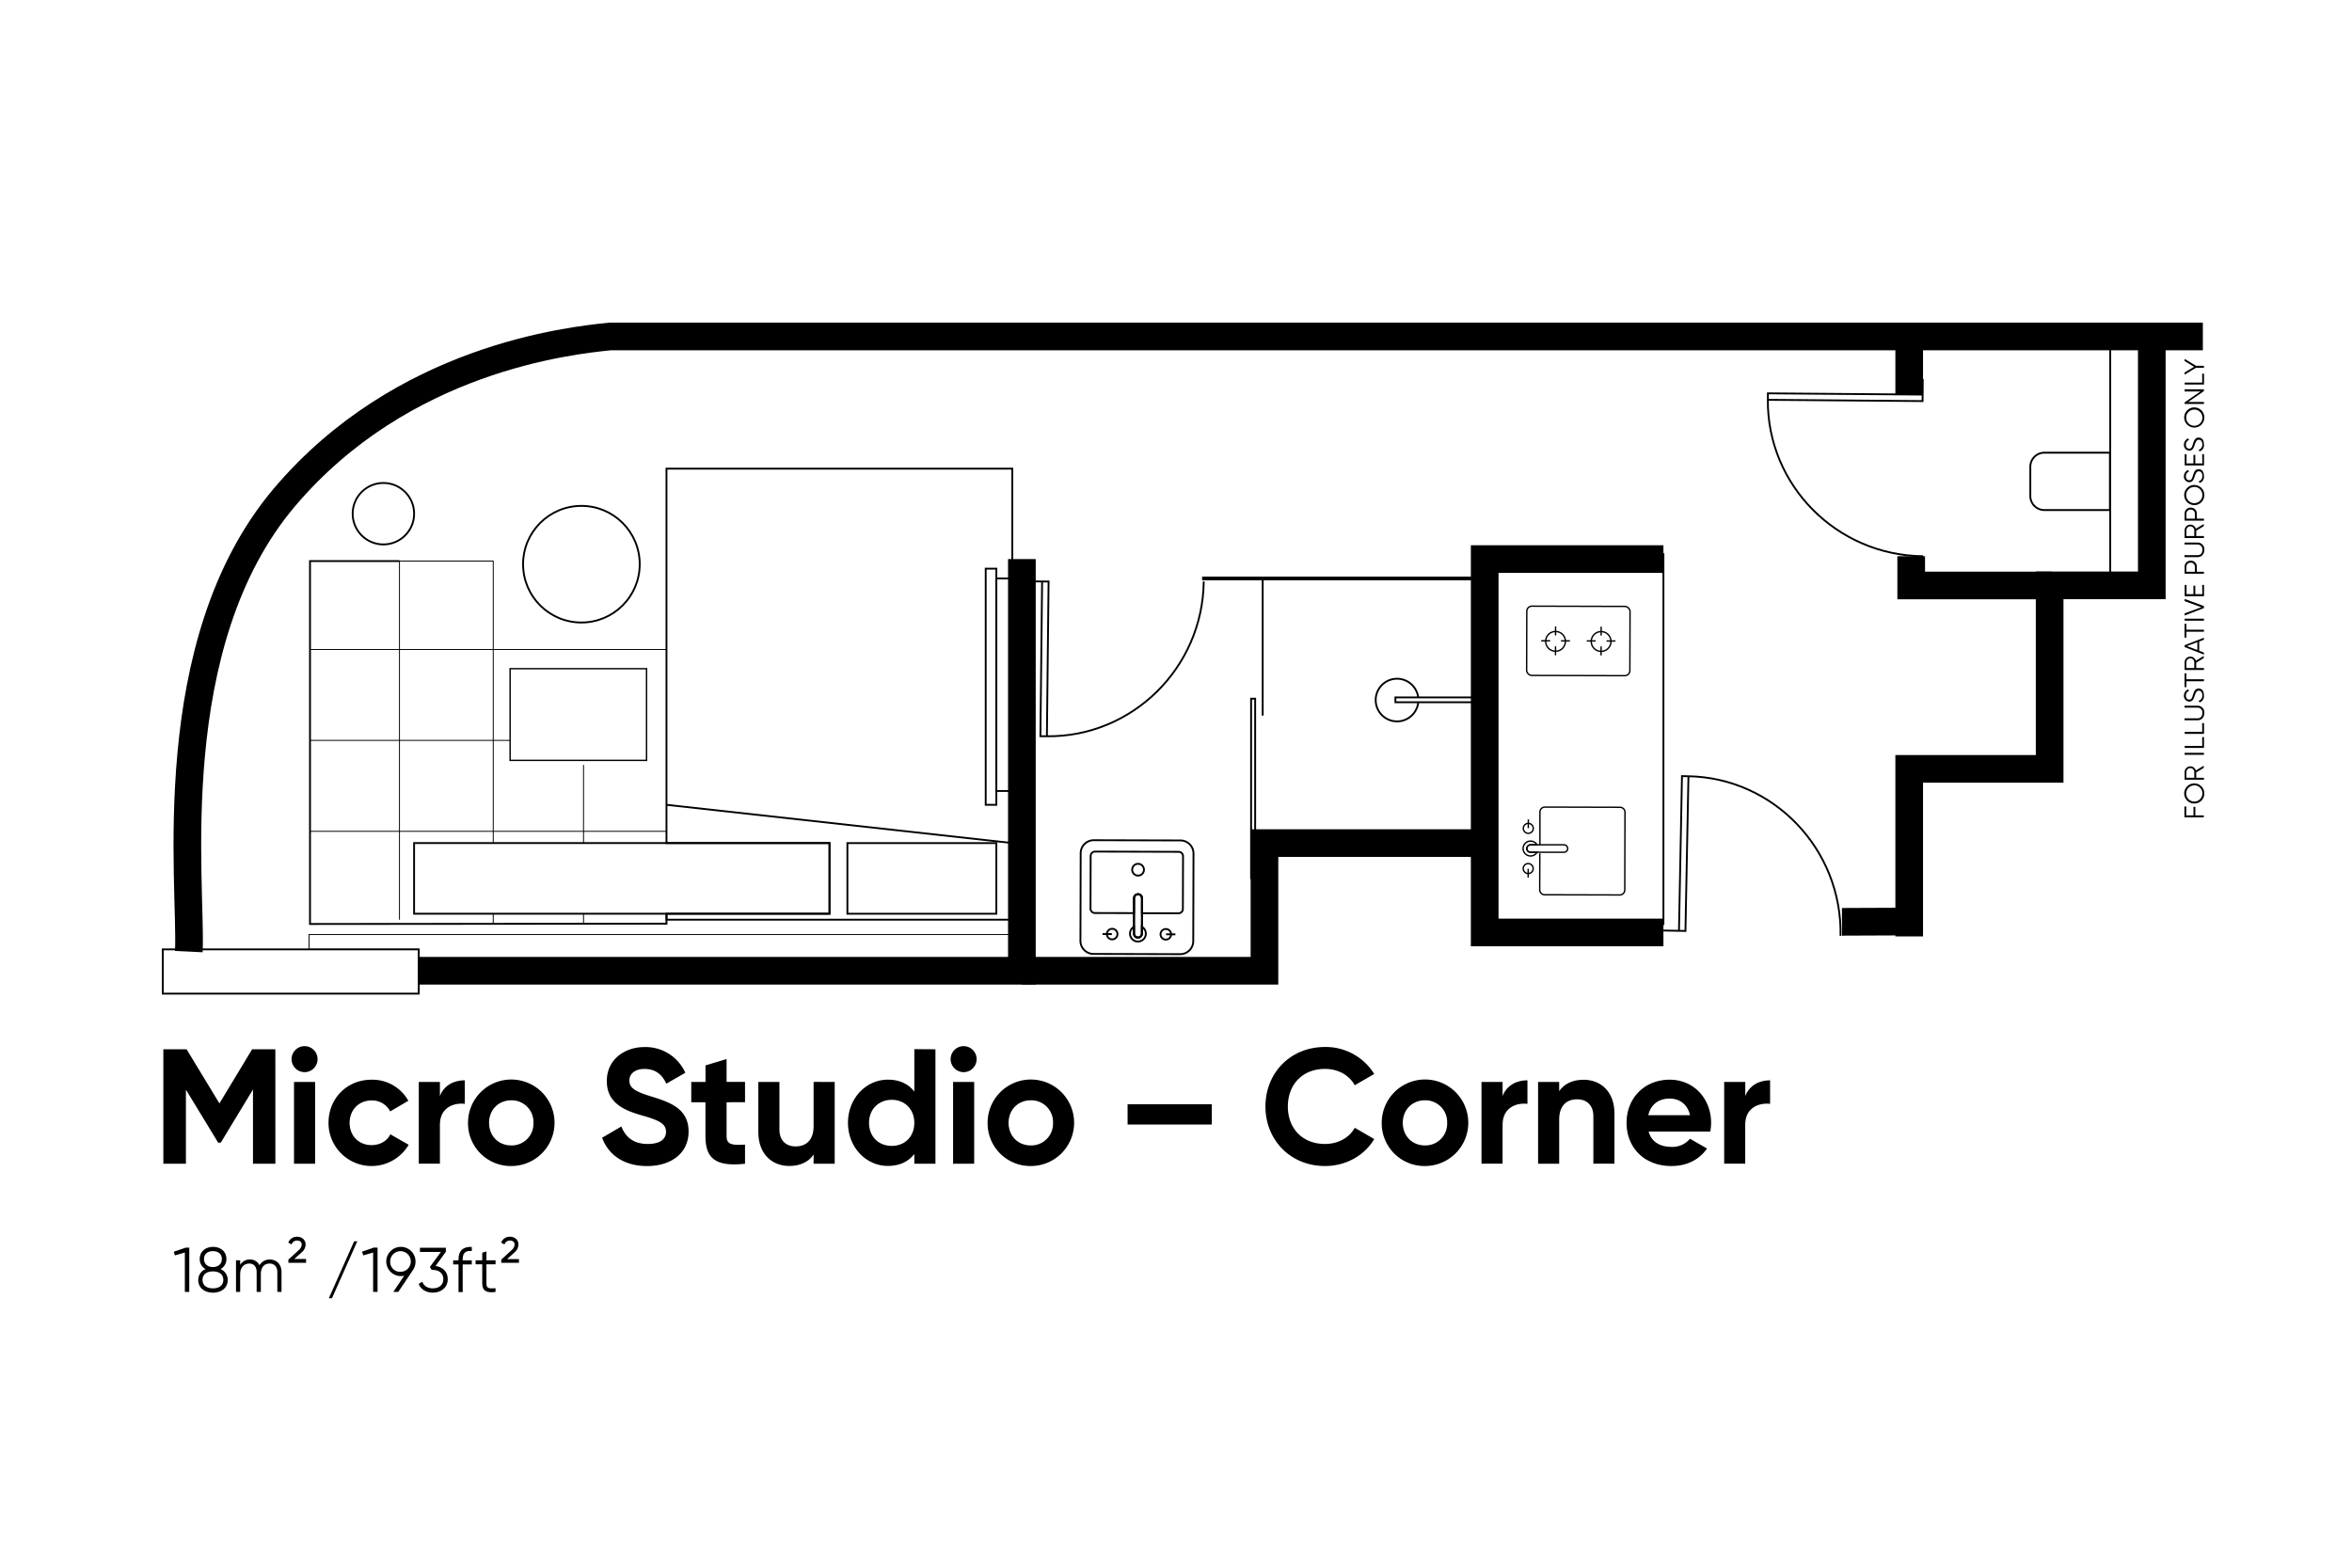 <svg id="Layer_1" data-name="Layer 1" xmlns="http://www.w3.org/2000/svg" viewBox="0 0 1275.59 850.39"><defs><style>.cls-1,.cls-2,.cls-3,.cls-4,.cls-5{fill:none;stroke:#000;stroke-miterlimit:10;}.cls-1{stroke-width:15px;}.cls-2{stroke-width:2px;}.cls-4{stroke-width:0.5px;}.cls-5{stroke-width:0.75px;}</style></defs><path d="M149.35,631.27H137.2V591l-17.47,28.83h-1.42l-17.48-28.74v40.18H88.59V569.18h12.6L119,598.54l17.74-29.36h12.59Z"/><path d="M158.13,574.59a7.05,7.05,0,1,1,7,7A7.08,7.08,0,0,1,158.13,574.59Zm1.33,12.33H170.9v44.35H159.46Z"/><path d="M178.17,609.1c0-13.22,9.94-23.42,23.42-23.42a22.33,22.33,0,0,1,19.87,11.44l-9.84,5.77a11,11,0,0,0-10.12-5.95c-6.83,0-11.88,5.06-11.88,12.16s5,12.06,11.88,12.06c4.62,0,8.43-2.22,10.2-5.86l9.94,5.68a23.34,23.34,0,0,1-43.47-11.88Z"/><path d="M252.06,586v12.78c-5.94-.71-13.48,2-13.48,11.26v21.2H227.13V586.92h11.45v7.63C240.88,588.52,246.47,586,252.06,586Z"/><path d="M253.83,609.1a23.46,23.46,0,1,1,23.42,23.41A23.17,23.17,0,0,1,253.83,609.1Zm35.48,0a11.79,11.79,0,0,0-12.06-12.24c-6.74,0-12,5-12,12.24s5.24,12.24,12,12.24A11.79,11.79,0,0,0,289.31,609.1Z"/><path d="M326.56,617.17,337,611.05c2.22,5.76,6.56,9.49,14.28,9.49,7.36,0,9.93-3.11,9.93-6.57,0-4.61-4.16-6.38-13.39-9-9.49-2.75-18.72-6.74-18.72-18.54s9.76-18.45,20.41-18.45a23.59,23.59,0,0,1,22.17,13.93l-10.29,5.94c-2.22-4.7-5.59-8-11.88-8-5.15,0-8.16,2.66-8.16,6.2,0,3.82,2.39,5.86,11.79,8.7,9.85,3.1,20.31,6.38,20.31,19.07,0,11.62-9.31,18.71-22.52,18.71C338.27,632.51,329.93,626.39,326.56,617.17Z"/><path d="M394.06,597.92v18.45c0,4.79,3.46,4.88,10,4.52v10.38c-16.05,1.77-21.46-2.93-21.46-14.9V597.92H374.9v-11h7.72v-9l11.44-3.46v12.42h10v11Z"/><path d="M452.69,586.92v44.35H441.25v-5c-2.66,4-7.28,6.21-13.22,6.21-9.4,0-16.76-6.56-16.76-18.36V586.92h11.44v25.81c0,6,3.63,9.14,8.78,9.14,5.59,0,9.76-3.28,9.76-11v-24Z"/><path d="M507.33,569.18v62.09H495.88V626c-3.19,4.08-7.89,6.47-14.37,6.47-11.88,0-21.64-10.2-21.64-23.41s9.76-23.42,21.64-23.42c6.48,0,11.18,2.39,14.37,6.47v-23ZM495.88,609.1c0-7.46-5.23-12.51-12.24-12.51s-12.33,5-12.33,12.51,5.24,12.5,12.33,12.5S495.88,616.55,495.88,609.1Z"/><path d="M515.57,574.59a7.05,7.05,0,1,1,7,7A7.08,7.08,0,0,1,515.57,574.59Zm1.33,12.33h11.44v44.35H516.9Z"/><path d="M535.62,609.1A23.46,23.46,0,1,1,559,632.51,23.17,23.17,0,0,1,535.62,609.1Zm35.48,0A11.79,11.79,0,0,0,559,596.86c-6.74,0-12,5-12,12.24s5.23,12.24,12,12.24A11.8,11.8,0,0,0,571.1,609.1Z"/><path d="M611.54,599h45.68v11H611.54Z"/><path d="M686.31,600.23c0-18.19,13.48-32.29,32.29-32.29a30.94,30.94,0,0,1,26.7,14.63l-10.56,6.12c-3-5.49-9-8.86-16.14-8.86-12.16,0-20.14,8.42-20.14,20.4s8,20.31,20.14,20.31c7.09,0,13.21-3.37,16.14-8.78l10.56,6.12c-5.24,8.87-15.26,14.63-26.7,14.63C699.79,632.51,686.31,618.32,686.31,600.23Z"/><path d="M749.37,609.1a23.47,23.47,0,1,1,23.42,23.41A23.17,23.17,0,0,1,749.37,609.1Zm35.48,0a11.79,11.79,0,0,0-12.06-12.24c-6.74,0-12,5-12,12.24s5.24,12.24,12,12.24A11.79,11.79,0,0,0,784.85,609.1Z"/><path d="M828.4,586v12.78c-5.94-.71-13.48,2-13.48,11.26v21.2H803.48V586.92h11.44v7.63C817.23,588.52,822.81,586,828.4,586Z"/><path d="M875.59,604v27.23H864.15V605.46c0-6-3.64-9.14-8.78-9.14-5.59,0-9.76,3.28-9.76,11v23.95H834.17V586.92h11.44v5c2.66-4,7.27-6.21,13.21-6.21C868.23,585.68,875.59,592.24,875.59,604Z"/><path d="M906.63,622.13a12.29,12.29,0,0,0,9.93-4.43l9.23,5.32c-4.17,6-10.82,9.49-19.34,9.49-14.9,0-24.3-10.2-24.3-23.41s9.49-23.42,23.42-23.42c13.12,0,22.44,10.38,22.44,23.42a26.12,26.12,0,0,1-.45,4.7H894.12C895.72,619.65,900.6,622.13,906.63,622.13Zm9.93-17.2c-1.41-6.39-6.2-9-11-9-6.12,0-10.29,3.28-11.62,9Z"/><path d="M960,586v12.78c-5.95-.71-13.49,2-13.49,11.26v21.2H935.1V586.92h11.44v7.63C948.85,588.52,954.44,586,960,586Z"/><polyline class="cls-1" points="227.03 526.58 554.21 526.58 554.21 303.27"/><polyline class="cls-1" points="1167.01 182.51 1167.01 317.53 1111.61 317.53 1111.61 417.07 1035.44 417.07 1035.44 507.95"/><polyline class="cls-1" points="902.15 303.27 805.21 303.27 805.21 505.81 902.15 505.81"/><polyline class="cls-1" points="554.21 526.58 685.77 526.58 685.77 457.34 805.21 457.34"/><path class="cls-1" d="M102.4,516.2c1.73-36.34-15.58-166.85,51.93-246.5,63.87-75.36,154.51-84.93,176.57-87.19h863.8"/><line class="cls-1" x1="1035.44" y1="214.12" x2="1035.44" y2="182.68"/><polyline class="cls-1" points="1112.68 317.59 1036.52 317.59 1036.52 301.72"/><line class="cls-2" x1="651.96" y1="313.77" x2="805.21" y2="313.77"/><circle class="cls-3" cx="315.32" cy="306.05" r="31.63"/><circle class="cls-3" cx="207.93" cy="278.66" r="16.67"/><rect class="cls-3" x="88.28" y="514.99" width="138.83" height="24.01"/><polygon class="cls-4" points="549.02 506.94 549.02 531.78 227.1 531.78 227.1 514.99 167.59 514.99 167.59 506.94 549.02 506.94"/><rect class="cls-3" x="224.58" y="457.32" width="225.3" height="38.33"/><polygon class="cls-3" points="549.02 254.22 549.02 498.88 361.47 498.88 361.47 495.66 449.88 495.66 449.88 457.32 361.47 457.32 361.47 254.22 549.02 254.22"/><rect class="cls-3" x="459.58" y="457.34" width="80.78" height="38.32"/><line class="cls-3" x1="361.47" y1="436.57" x2="549.02" y2="457.32"/><rect class="cls-3" x="534.59" y="308.47" width="5.77" height="128.1"/><rect class="cls-3" x="540.36" y="313.77" width="8.66" height="115.3"/><rect class="cls-5" x="276.66" y="362.73" width="73.99" height="49.73"/><line class="cls-4" x1="316.47" y1="457.32" x2="316.47" y2="414.93"/><polyline class="cls-4" points="216.65 498.88 216.65 304.36 267.5 304.36 267.5 457.34"/><line class="cls-4" x1="361.47" y1="352.31" x2="168.13" y2="352.31"/><line class="cls-4" x1="276.66" y1="401.62" x2="168.13" y2="401.62"/><line class="cls-4" x1="361.47" y1="450.95" x2="168.13" y2="450.95"/><polyline class="cls-3" points="216.65 304.36 168.13 304.36 168.13 501.22 361.47 501.05 361.47 495.66"/><line class="cls-4" x1="267.5" y1="495.66" x2="267.5" y2="501.22"/><line class="cls-4" x1="316.47" y1="495.66" x2="316.47" y2="501.22"/><path d="M1185.77,442.3h3.85v-4.61h1v4.61h4.6v1.07H1184.7v-5.89h1v4.82Z"/><path d="M1190.05,435.87a5.46,5.46,0,1,1,5.46-5.45A5.41,5.41,0,0,1,1190.05,435.87Zm0-9.84a4.39,4.39,0,1,0,4.39,4.39A4.35,4.35,0,0,0,1190.05,426Z"/><path d="M1191.12,419v2.89h4.17v1.07h-10.48v-4.18a3.11,3.11,0,0,1,6.09-.85l4.28-2.57v1.18Zm-1.07,2.89v-3.11a2.14,2.14,0,1,0-4.28,0v3.11Z"/><path d="M1184.81,408.37h10.48v1.07h-10.48Z"/><path d="M1194.33,399.81h1v5.89h-10.48v-1.07h9.52Z"/><path d="M1194.33,392.22h1v5.88h-10.48V397h9.52Z"/><path d="M1191.76,390.72h-7v-1.07h7c1.71,0,2.68-1.07,2.68-2.89a2.59,2.59,0,0,0-2.68-2.89h-7V382.8h7a3.62,3.62,0,0,1,3.75,3.85C1195.51,389.11,1194,390.72,1191.76,390.72Z"/><path d="M1192.94,381l-.54-.86a2.84,2.84,0,0,0,2-3c0-1.61-.75-2.46-1.93-2.46s-1.61,1.07-2.14,2.56c-.54,1.72-1.07,3.32-3,3.32a3,3,0,0,1-2.89-3.21,3.71,3.71,0,0,1,2.25-3.42l.54.85a2.62,2.62,0,0,0-1.72,2.57c0,1.29.65,2.14,1.82,2.14s1.5-.85,1.93-2.35c.64-1.93,1.18-3.64,3.1-3.64s2.89,1.39,2.89,3.53A3.47,3.47,0,0,1,1192.94,381Z"/><path d="M1185.77,365.25v3.21h9.52v1.07h-9.52v3.21h-1v-7.49Z"/><path d="M1191.12,359.47v2.89h4.17v1.07h-10.48v-4.17a3.11,3.11,0,0,1,6.09-.86l4.28-2.57V357Zm-1.07,2.89v-3.1a2.14,2.14,0,1,0-4.28,0v3.1Z"/><path d="M1192.72,348v5l2.57,1v1.07L1184.81,351V350l10.48-4.07V347Zm-1,.32-5.67,2.14,5.67,2.14Z"/><path d="M1185.77,338.39v3.21h9.52v1.07h-9.52v3.21h-1v-7.49Z"/><path d="M1184.81,335.61h10.48v1.07h-10.48Z"/><path d="M1184.81,333.9v-1.18l9.09-3.32-9.09-3.32v-1.17l10.48,3.85v1.07Z"/><path d="M1194.33,317.31h1v6.1h-10.48v-6.1h1v5h3.74v-4.6h1v4.6h3.85Z"/><path d="M1188.12,304.15a3.2,3.2,0,0,1,3.32,3.31v2.68h3.85v1.07h-10.48v-3.75A3.2,3.2,0,0,1,1188.12,304.15Zm0,1.07a2.22,2.22,0,0,0-2.35,2.24v2.68h4.6v-2.68A2.19,2.19,0,0,0,1188.12,305.22Z"/><path d="M1191.76,302.22h-7v-1.07h7c1.71,0,2.68-1.07,2.68-2.89a2.59,2.59,0,0,0-2.68-2.89h-7V294.3h7a3.63,3.63,0,0,1,3.75,3.85C1195.51,300.62,1194,302.22,1191.76,302.22Z"/><path d="M1191.12,287.88v2.89h4.17v1.07h-10.48v-4.17a3.11,3.11,0,0,1,6.09-.86l4.28-2.57v1.18Zm-1.07,2.89v-3.1a2.14,2.14,0,1,0-4.28,0v3.1Z"/><path d="M1188.12,275.36a3.2,3.2,0,0,1,3.32,3.32v2.67h3.85v1.07h-10.48v-3.74A3.2,3.2,0,0,1,1188.12,275.36Zm0,1.07a2.22,2.22,0,0,0-2.35,2.25v2.67h4.6v-2.67A2.2,2.2,0,0,0,1188.12,276.43Z"/><path d="M1190.05,274a5.46,5.46,0,1,1,5.46-5.46A5.41,5.41,0,0,1,1190.05,274Zm0-9.84a4.39,4.39,0,1,0,4.39,4.38A4.34,4.34,0,0,0,1190.05,264.13Z"/><path d="M1192.94,262l-.54-.86a2.85,2.85,0,0,0,2-3c0-1.6-.75-2.46-1.93-2.46s-1.61,1.07-2.14,2.57c-.54,1.71-1.07,3.32-3,3.32a3,3,0,0,1-2.89-3.21,3.74,3.74,0,0,1,2.25-3.43l.54.86a2.62,2.62,0,0,0-1.72,2.57c0,1.28.65,2.14,1.82,2.14s1.5-.86,1.93-2.36c.64-1.92,1.18-3.63,3.1-3.63s2.89,1.39,2.89,3.53A3.47,3.47,0,0,1,1192.94,262Z"/><path d="M1194.33,246.36h1v6.1h-10.48v-6.1h1v5h3.74v-4.6h1v4.6h3.85Z"/><path d="M1192.94,244.86l-.54-.85a2.85,2.85,0,0,0,2-3c0-1.6-.75-2.46-1.93-2.46s-1.61,1.07-2.14,2.57c-.54,1.71-1.07,3.32-3,3.32a3,3,0,0,1-2.89-3.21,3.73,3.73,0,0,1,2.25-3.43l.54.86a2.62,2.62,0,0,0-1.72,2.57c0,1.28.65,2.14,1.82,2.14s1.5-.86,1.93-2.36c.64-1.92,1.18-3.64,3.1-3.64s2.89,1.4,2.89,3.54A3.45,3.45,0,0,1,1192.94,244.86Z"/><path d="M1190.05,231.92a5.46,5.46,0,1,1,5.46-5.46A5.42,5.42,0,0,1,1190.05,231.92Zm0-9.74a4.39,4.39,0,1,0,4.39,4.39A4.34,4.34,0,0,0,1190.05,222.18Z"/><path d="M1184.81,211.16h10.48v1l-8.56,5.89h8.56v1.07h-10.48v-.86l8.56-5.89h-8.56Z"/><path d="M1194.33,202.7h1v5.89h-10.48v-1.07h9.52Z"/><path d="M1191,198.42h4.28v1.07H1191l-6.2,3.75v-1.18l5.13-3.1-5.13-3.11v-1.17Z"/><path class="cls-5" d="M835.11,462.93l-.06,19.71a2.71,2.71,0,0,0,2.7,2.72l40.71.11a2.7,2.7,0,0,0,2.72-2.7l.12-42.14a2.71,2.71,0,0,0-2.71-2.72l-40.71-.11a2.7,2.7,0,0,0-2.71,2.7l0,17.72"/><path class="cls-5" d="M828.19,459.62a2.08,2.08,0,0,1,2-1.36h3.4l14.52,0a2.06,2.06,0,0,1,2,1.37,2,2,0,0,1-1.93,2.67l-14.59,0H830.1A2,2,0,0,1,828.19,459.62Z"/><path class="cls-5" d="M826.62,458.25a4,4,0,0,1,5.51-1.45,3.91,3.91,0,0,1,1.47,1.47h-3.4a2.08,2.08,0,0,0-2,1.36,2,2,0,0,0,1.91,2.68h3.49a4,4,0,1,1-7-4.06Z"/><path class="cls-5" d="M829.31,468.5a2.7,2.7,0,1,0,2.14,2.1A2.7,2.7,0,0,0,829.31,468.5Z"/><line class="cls-5" x1="828.8" y1="471.28" x2="828.79" y2="476.03"/><path class="cls-5" d="M828.35,452a2.7,2.7,0,1,0-2.13-2.1A2.71,2.71,0,0,0,828.35,452Z"/><line class="cls-5" x1="828.86" y1="449.25" x2="828.88" y2="444.5"/><line class="cls-5" x1="868.38" y1="339.91" x2="868.36" y2="344.75"/><line class="cls-5" x1="868.35" y1="350.66" x2="868.33" y2="355.49"/><line class="cls-5" x1="876.14" y1="347.72" x2="871.31" y2="347.71"/><line class="cls-5" x1="865.4" y1="347.69" x2="860.56" y2="347.68"/><circle class="cls-5" cx="868.35" cy="347.97" r="5.37"/><line class="cls-5" x1="843.66" y1="339.84" x2="843.65" y2="344.68"/><line class="cls-5" x1="843.63" y1="350.59" x2="843.62" y2="355.42"/><line class="cls-5" x1="851.43" y1="347.65" x2="846.6" y2="347.64"/><line class="cls-5" x1="840.69" y1="347.62" x2="835.85" y2="347.61"/><circle class="cls-5" cx="843.64" cy="347.9" r="5.37"/><rect class="cls-5" x="828.01" y="328.86" width="55.99" height="37.58" rx="2.75" transform="translate(0.97 -2.37) rotate(0.16)"/><polyline class="cls-3" points="902.15 300.13 902.15 501.22 831.45 501.22"/><path class="cls-3" d="M647.28,463l-.13,47.52a7.08,7.08,0,0,1-7.11,7.07l-47-.13a7.1,7.1,0,0,1-7.07-7.11l.13-47.52a7.1,7.1,0,0,1,7.11-7.06l47,.13A7.08,7.08,0,0,1,647.28,463ZM615,506.34a2.21,2.21,0,0,0,1.44,2.14,2.16,2.16,0,0,0,2.85-2l.05-19.22a2.14,2.14,0,0,0-2.83-2.06,2.22,2.22,0,0,0-1.46,2.12Z"/><path class="cls-3" d="M616.49,485.17a2.22,2.22,0,0,0-1.46,2.12l0,19a2.21,2.21,0,0,0,1.44,2.14,2.16,2.16,0,0,0,2.85-2l.05-19.22A2.14,2.14,0,0,0,616.49,485.17Z"/><path class="cls-3" d="M615,506.34v-3.61a4.15,4.15,0,0,0-1.57,1.57,4.29,4.29,0,1,0,5.86-1.56v3.71a2.16,2.16,0,0,1-2.85,2A2.21,2.21,0,0,1,615,506.34Z"/><path class="cls-3" d="M629.46,506.28a2.87,2.87,0,1,0,2.23-2.27A2.87,2.87,0,0,0,629.46,506.28Z"/><line class="cls-3" x1="632.41" y1="506.82" x2="637.46" y2="506.84"/><path class="cls-3" d="M606,507.24a2.87,2.87,0,1,0-2.23,2.27A2.88,2.88,0,0,0,606,507.24Z"/><line class="cls-3" x1="603.02" y1="506.7" x2="597.97" y2="506.68"/><path class="cls-3" d="M616.63,468.64a3.19,3.19,0,1,1-2.53,2.49A3.19,3.19,0,0,1,616.63,468.64Z"/><path class="cls-3" d="M639.22,462.07l-45.31-.13a2.4,2.4,0,0,0-2.4,2.39l-.08,28.55a2.4,2.4,0,0,0,2.39,2.39l21.19.05,0-8a2.22,2.22,0,0,1,1.46-2.12,2.14,2.14,0,0,1,2.83,2.06l0,8.11,19.83.05a2.38,2.38,0,0,0,2.4-2.37l.08-28.55A2.4,2.4,0,0,0,639.22,462.07Z"/><path class="cls-3" d="M1114.79,239.53h15.85a7.64,7.64,0,0,1,7.64,7.64v35.54a0,0,0,0,1,0,0h-31.13a0,0,0,0,1,0,0V247.17a7.64,7.64,0,0,1,7.64-7.64Z" transform="translate(861.6 1383.84) rotate(-90)"/><path class="cls-3" d="M769.15,378.31a11.57,11.57,0,1,0,0,2.88"/><polyline class="cls-3" points="798.05 380.93 756.79 380.93 756.79 378.31 798.05 378.31"/><polyline class="cls-3" points="1042.73 214.05 958.81 213.37 958.78 216.88"/><polyline class="cls-3" points="1042.8 205.62 1042.7 217.57 958.78 216.88"/><path class="cls-3" d="M958.78,216.88c-.39,46.22,37.33,84.46,84.25,84.84"/><polyline class="cls-3" points="565.18 315.42 564.26 399.35 567.78 399.38"/><polyline class="cls-3" points="556.75 315.33 568.69 315.46 567.78 399.38"/><path class="cls-3" d="M567.78,399.39c46.21.51,84.55-37.1,85.06-84"/><rect class="cls-3" x="678.52" y="379" width="2.21" height="97.34"/><polyline class="cls-3" points="910.58 504.92 912.21 421.01 915.72 421.07"/><polyline class="cls-3" points="902.15 504.76 914.09 504.99 915.72 421.07"/><path class="cls-3" d="M915.72,421.07c46.21.89,83.39,39.65,82.48,86.56"/><line class="cls-1" x1="1030.44" y1="499.91" x2="998.99" y2="500.04"/><rect class="cls-3" x="1144.47" y="182.68" width="16.5" height="131.09"/><path d="M102.65,676.78v24h-2.4V679.42L94.86,681,94.24,679l6.35-2.19Z"/><path d="M123.51,694.28c0,4.53-3.67,6.93-8,6.93s-8-2.4-8-6.93a6.42,6.42,0,0,1,4-5.87,6.1,6.1,0,0,1-3.19-5.39c0-4.56,3.67-6.66,7.24-6.66s7.24,2.1,7.24,6.66a6.1,6.1,0,0,1-3.19,5.39A6.42,6.42,0,0,1,123.51,694.28Zm-2.4,0c0-3.09-2.37-4.6-5.63-4.6s-5.63,1.51-5.63,4.6,2.37,4.59,5.63,4.59S121.11,697.37,121.11,694.28ZM110.64,683c0,2.92,2.37,4.32,4.84,4.32s4.84-1.4,4.84-4.32c0-3.12-2.37-4.32-4.84-4.32S110.64,679.9,110.64,683Z"/><path d="M152.68,690.09V700.8h-2.27V690.09c0-3.05-1.75-4.67-4.18-4.67-2.65,0-4.77,1.62-4.77,5.87v9.51h-2.27V690.09c0-3.05-1.58-4.67-4-4.67s-4.94,1.62-4.94,5.87v9.51H128V683.64h2.26v2.5a5.91,5.91,0,0,1,5.25-2.91,5.48,5.48,0,0,1,5.22,3.12,6.29,6.29,0,0,1,5.56-3.12C150,683.23,152.68,685.8,152.68,690.09Z"/><path d="M156.41,683.26l5.77-5.28a4.1,4.1,0,0,0,1.44-2.92c0-1.27-.93-2.13-2.47-2.13a3,3,0,0,0-3,2.13l-1.78-1a4.86,4.86,0,0,1,4.77-3.19c2.81,0,4.6,1.89,4.6,4.19a5.71,5.71,0,0,1-2.13,4.29l-4.05,3.6H166V685h-9.61Z"/><path d="M178.34,704.23l13.72-30.89h1.72l-13.73,30.89Z"/><path d="M204.76,676.78v24h-2.4V679.42L197,681l-.62-2.06,6.35-2.19Z"/><path d="M223.87,689.09,216,700.8H213.3l5.9-8.79a8.69,8.69,0,0,1-1.92.21,7.93,7.93,0,1,1,8.07-7.93A8.1,8.1,0,0,1,223.87,689.09Zm-6.59.79a5.59,5.59,0,1,0-5.66-5.59A5.31,5.31,0,0,0,217.28,689.88Z"/><path d="M242.84,693.83c0,4.77-3.84,7.38-8.06,7.38-3.47,0-6.55-1.61-7.72-4.77l2-1.17c.79,2.44,3,3.6,5.73,3.6,3.12,0,5.66-1.71,5.66-5s-2.54-5-5.66-5v0l0,0h-.66l-1-1.58,6-8.17H227.75v-2.26h14.07V679l-5.6,7.72C239.83,687.24,242.84,689.61,242.84,693.83Z"/><path d="M250.94,683v.69h4.94v2.19h-4.94v15h-2.27v-15h-2.91v-2.19h2.91V683c0-4.46,2.58-6.93,7.21-6.59v2.2C252.55,678.29,250.94,679.66,250.94,683Z"/><path d="M263.81,685.83v10.4c0,2.95,1.61,2.71,4.94,2.58v2c-4.63.68-7.21-.45-7.21-4.57v-10.4h-3.6v-2.19h3.6v-4.12l2.27-.69v4.81h4.94v2.19Z"/><path d="M271.87,683.26l5.76-5.28a4.12,4.12,0,0,0,1.45-2.92c0-1.27-.93-2.13-2.48-2.13a3,3,0,0,0-3,2.13l-1.79-1a4.86,4.86,0,0,1,4.77-3.19c2.82,0,4.6,1.89,4.6,4.19a5.73,5.73,0,0,1-2.12,4.29L275,683h6.45V685h-9.61Z"/><line class="cls-3" x1="684.81" y1="313.77" x2="684.81" y2="388.18"/></svg>